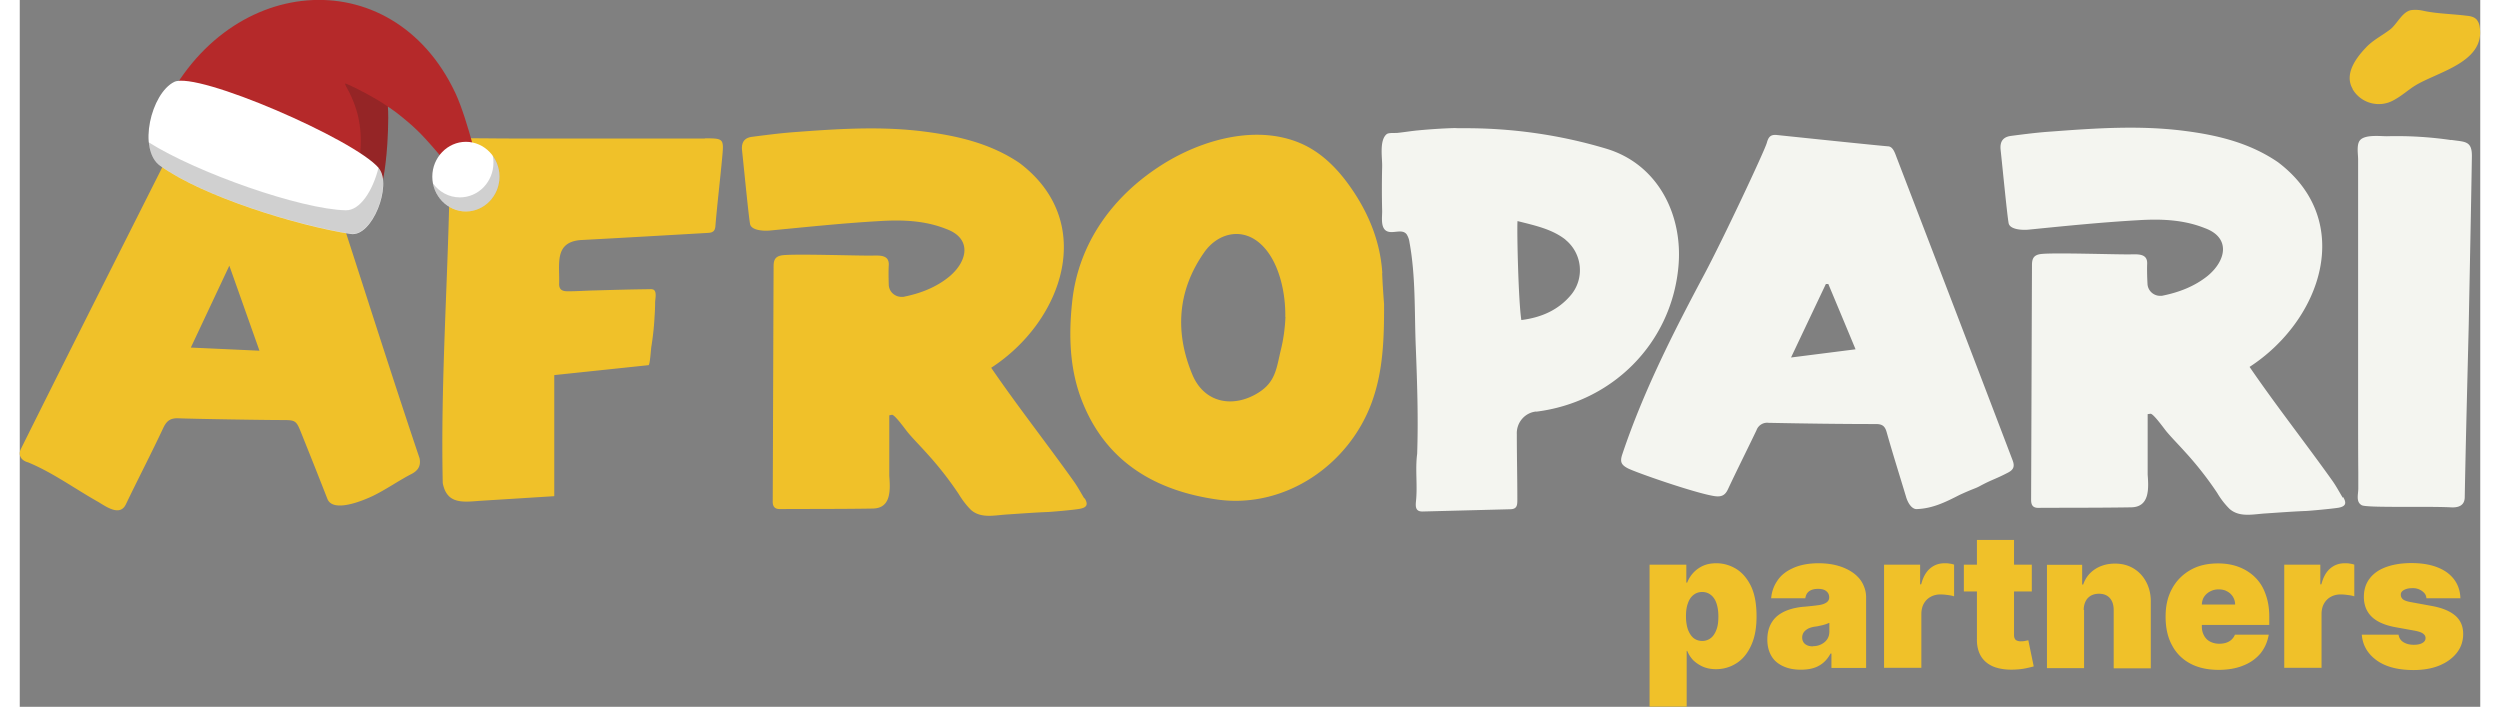 <svg id="Layer_1" data-name="Layer 1" fill="none" width="191" height="54" xmlns="http://www.w3.org/2000/svg" viewBox="0 0 141.23 40.57"><rect x="0" y="0" width="141.23" height="40.57" fill="#808080" stroke="none"/><defs><style>.cls-2,.cls-3{fill-rule:evenodd}.cls-2{fill:#fff}.cls-3{fill:#181714;opacity:.2}</style></defs><path d="M133.36 28.53c.2.33.17.53-.25.61-.33.06-1.76.19-1.9.19-.76.03-1.53.09-2.29.14-.71.04-1.5.25-2.08-.26a4.52 4.52 0 01-.71-.92c-.56-.84-1.19-1.64-1.87-2.38-.34-.38-.7-.74-1.03-1.13-.12-.14-.77-1.06-.93-1.03l-.16.02v3.47c.06.8.12 1.86-.94 1.88-1.78.03-3.57.02-5.35.03-.33 0-.4-.2-.4-.47.02-4.49.03-8.98.05-13.47 0-.38.11-.58.52-.63.77-.09 4.49.04 5.18.02.46-.01.95-.02.91.57-.01.37 0 .74.02 1.11.01.4.35.71.74.7h.08c.96-.19 1.87-.53 2.64-1.15 1.07-.89 1.32-2.2-.18-2.74-1.23-.49-2.53-.53-3.82-.45-2.1.12-4.18.33-6.27.54-.37.04-1.09 0-1.16-.37-.08-.4-.36-3.3-.46-4.21-.05-.48.14-.74.6-.8.77-.1 1.55-.2 2.32-.25 2.51-.19 5.02-.36 7.53-.05 1.94.24 3.82.68 5.47 1.81 4.45 3.36 2.51 9.06-1.63 11.75 1.52 2.22 3.19 4.34 4.75 6.53.22.31.4.65.6.98zm-18.98-2.13c.15.38.06.57-.28.74-.73.38-.89.38-1.61.77-.26.14-.37.14-1.15.5-.8.41-1.53.77-2.42.81-.34.04-.57-.42-.65-.71-.37-1.23-.76-2.46-1.11-3.7-.1-.36-.26-.47-.62-.47-2.05 0-4.11-.03-6.16-.07-.3-.04-.59.14-.69.42-.54 1.13-1.11 2.26-1.64 3.39-.16.35-.37.45-.75.4-1.07-.15-4.6-1.38-5.02-1.61-.37-.2-.43-.38-.3-.78 1.21-3.61 2.92-6.98 4.7-10.32 1.1-2.06 3.48-7.13 3.6-7.57.09-.33.21-.49.58-.45 1.15.12 5.74.6 6.39.65.28.02.39.4.49.66 2.22 5.78 4.44 11.56 6.64 17.34zm-9.01-6.36c-.54-1.3-1.05-2.52-1.56-3.74h-.14c-.65 1.37-1.3 2.74-2 4.22l3.7-.47zm-18.32 3.58c-.66.06-1.15.64-1.12 1.3 0 1.24.03 2.48.03 3.73 0 .33 0 .57-.4.58l-5.05.13c-.38 0-.4-.25-.37-.57.1-.92-.05-1.83.07-2.74.07-2.05 0-4.1-.08-6.16-.08-1.98 0-4.02-.36-5.98a1.11 1.11 0 00-.17-.47c-.28-.34-.83.03-1.18-.2-.32-.22-.21-.81-.22-1.16-.02-.83-.02-1.66 0-2.49.02-.5-.18-1.53.26-1.89.11-.09.46-.06.6-.07.38-.04.75-.1 1.13-.14.73-.07 1.46-.12 2.19-.14.14.01.28.01.42.01 2.79-.02 5.58.37 8.25 1.17 3.02.9 4.45 3.87 4.15 6.84-.43 4.36-3.8 7.72-8.16 8.26zm1.68-9.86c-.78-.61-1.73-.81-2.76-1.07-.04.53.05 4.61.22 5.68 1.12-.14 2.14-.56 2.89-1.49.75-.96.59-2.35-.36-3.12zm50.83-5.72a21.59 21.59 0 00-3.68-.22c-.4 0-1.28-.11-1.56.24-.2.25-.1.8-.1 1.09v14.44c0 1.18 0 2.35.01 3.53v.92c0 .34-.15.77.2.96.29.16 3.72.05 5.09.12.43.03.81-.08.82-.57.06-3.31.15-6.62.23-9.93.06-3.22.13-6.43.18-9.65.01-.9-.4-.82-1.19-.94z" fill="#f4f5f0"/><path d="M61.12 28.59c.2.33.17.53-.25.61-.33.07-1.76.19-1.9.19-.76.03-1.53.09-2.29.14-.71.04-1.5.25-2.08-.26-.28-.28-.51-.59-.71-.92-.56-.84-1.19-1.64-1.87-2.38-.34-.38-.7-.74-1.03-1.13-.12-.14-.77-1.06-.93-1.03l-.15.03v3.47c.06.8.12 1.86-.94 1.88-1.78.03-3.56.02-5.35.03-.33 0-.41-.2-.4-.47.02-4.49.03-8.98.05-13.47 0-.38.11-.58.52-.63.77-.09 4.49.04 5.18.02.46-.01.95-.02.91.57-.02.37-.01.73 0 1.1.01.4.35.71.75.7h.08c.96-.19 1.87-.53 2.64-1.16 1.07-.89 1.32-2.2-.18-2.74-1.23-.49-2.53-.53-3.82-.45-2.1.12-4.18.34-6.27.54-.37.04-1.09 0-1.16-.37-.08-.4-.36-3.3-.46-4.22-.05-.48.14-.74.6-.79.77-.1 1.55-.2 2.32-.26 2.51-.19 5.02-.36 7.53-.04 1.95.25 3.83.69 5.48 1.81 4.45 3.36 2.51 9.06-1.63 11.75 1.52 2.22 3.19 4.34 4.75 6.53.22.31.4.65.6.98zm-38.18-2.33c.12.53-.12.79-.54.99-.73.39-1.4.86-2.14 1.22-.53.25-2.27.99-2.6.17-.48-1.23-.97-2.46-1.46-3.68-.34-.85-.33-.85-1.22-.85s-4.84-.06-5.87-.1c-.48-.02-.69.16-.88.57-.69 1.47-1.44 2.91-2.14 4.37-.35.73-1.17.1-1.62-.16-1.33-.75-2.57-1.66-3.99-2.25-.39-.1-.6-.41-.41-.78 3.05-6.13 6.14-12.24 9.21-18.34.15-.3.34-.42.66-.42.84.01 1.69.08 2.52 0 1.08-.1 2.13-.34 3.2-.53.73-.13.76-.14.99.57 2.15 6.42 4.13 12.83 6.29 19.24zm-9.18-6.13c-.59-1.66-1.14-3.22-1.73-4.88l-2.21 4.7 3.94.18zm64.44-4.45c.03.7.08 1.4.11 1.76.01 2.08-.07 3.8-.64 5.47-1.27 3.74-5.04 6.32-8.95 5.76-3.37-.48-6.2-2.02-7.63-5.37-.83-1.92-.9-3.95-.68-6 .36-3.35 2.34-6.06 5.15-7.84 2.25-1.43 5.46-2.37 8.06-1.19 1.08.49 1.95 1.35 2.64 2.3 1.09 1.5 1.83 3.2 1.95 5.11zm-5.56 2.52c.03-1.43-.38-3.39-1.56-4.32-1.06-.83-2.36-.44-3.09.6-1.54 2.19-1.7 4.59-.68 7.03.69 1.64 2.35 1.92 3.77 1.04.99-.61 1.05-1.38 1.29-2.4.16-.63.25-1.28.28-1.94v-.02zM39.34 7.95H28.15c-1.15 0-2.29-.03-3.44 0-.09.74-.02 1.47-.03 2.22-.09 5.85-.53 11.72-.4 17.56.23 1.19 1.1 1.1 2.09 1.02l4.31-.27v-6.95l5.41-.57c.09 0 .14-.99.17-1.1.08-.52.14-1.03.17-1.56.02-.31.04-.62.04-.94 0-.19.12-.65-.11-.74a.413.413 0 00-.19-.02c-1.05.01-2.09.04-3.14.07-.52.01-1.05.05-1.57.05-.32 0-.51-.09-.5-.44.04-1.1-.3-2.37 1.22-2.5 2.43-.13 4.86-.27 7.29-.41.27-.01.44-.07.46-.4.11-1.32.27-2.63.39-3.94.1-1.07.09-1.09-1-1.09zM141.2 1.56a.814.814 0 00-.18-.44c-.15-.16-.38-.2-.6-.22-.8-.1-1.63-.11-2.41-.27-.24-.06-.49-.08-.74-.05-.52.09-.81.8-1.21 1.11-.47.36-1.01.62-1.41 1.06-.56.59-1.23 1.5-.75 2.34v.02c.48.83 1.55 1.11 2.38.63.43-.23.79-.56 1.2-.82 1.3-.8 4.03-1.34 3.72-3.36zM93.55 40.57v-8.16h2.11v1.03h.05a1.745 1.745 0 01.9-.96c.22-.1.48-.15.77-.15.39 0 .76.1 1.12.31.35.21.64.54.86.98.22.45.33 1.03.33 1.75s-.11 1.25-.32 1.7c-.21.45-.49.79-.85 1.01-.35.22-.74.33-1.16.33-.28 0-.53-.05-.74-.14s-.4-.22-.56-.37a1.73 1.73 0 01-.35-.54h-.03v3.2h-2.13zm2.09-5.19c0 .29.04.54.11.75.08.21.18.37.32.49.14.11.31.17.5.17s.36-.06.5-.17c.14-.11.24-.27.32-.48s.11-.46.11-.76-.04-.54-.11-.75-.18-.37-.32-.48c-.14-.11-.3-.17-.5-.17s-.36.06-.5.17c-.14.11-.25.27-.32.48-.08.21-.11.46-.11.75zm6.6 3.06c-.38 0-.71-.06-1-.19-.29-.13-.52-.31-.68-.57-.16-.26-.25-.58-.25-.97 0-.32.06-.6.17-.83.11-.23.26-.42.46-.57.2-.15.43-.26.69-.34.26-.08.55-.13.85-.15.33-.03.6-.06.8-.09s.35-.09.44-.16c.09-.07.14-.16.14-.27v-.02c0-.15-.06-.27-.18-.36s-.27-.12-.46-.12c-.2 0-.37.04-.5.13s-.2.22-.23.41h-1.96c.03-.36.14-.69.35-1 .2-.31.5-.55.9-.73.39-.18.88-.28 1.47-.28.42 0 .8.05 1.14.15.34.1.62.24.86.41.24.18.42.38.54.62.12.24.19.49.19.77v4.06h-1.99v-.83h-.05c-.12.22-.26.4-.43.54-.17.14-.36.24-.57.3-.21.06-.45.09-.71.09zm.69-1.35c.16 0 .31-.03.46-.1.14-.07.26-.16.35-.29.09-.13.13-.28.13-.46v-.49c-.06.02-.12.05-.18.07-.06.02-.13.04-.2.06-.07.02-.15.03-.22.05-.08.02-.16.03-.25.04-.16.03-.3.07-.4.13-.1.06-.18.13-.23.21-.05.08-.08.18-.08.28 0 .16.06.29.17.38.12.09.26.13.44.13zm4.08 1.25v-5.93h2.07v1.13h.06c.11-.42.28-.72.52-.92s.51-.29.83-.29c.09 0 .18 0 .28.02.09.01.18.03.26.06v1.82c-.11-.04-.24-.06-.39-.08s-.29-.03-.4-.03c-.21 0-.4.05-.56.14-.17.09-.3.23-.39.39s-.14.37-.14.59v3.09h-2.13zm8.48-5.93v1.54h-3.9v-1.54h3.9zm-3.15-1.42h2.13v5.45c0 .08.01.15.04.21s.07.1.13.12a.5.5 0 00.23.04c.06 0 .14 0 .23-.02s.15-.03.19-.04l.31 1.5c-.1.03-.23.06-.41.1-.18.04-.39.07-.63.08-.49.03-.9-.03-1.23-.15-.33-.13-.58-.33-.75-.6-.17-.28-.25-.62-.24-1.03V31zm6.15 4.02v3.34h-2.13v-5.93h2.02v1.13h.06c.13-.38.36-.67.68-.88s.71-.32 1.14-.32.78.1 1.09.29c.31.19.55.46.72.79s.26.72.25 1.15v3.78h-2.13v-3.34c0-.29-.07-.52-.22-.69-.15-.17-.36-.25-.63-.25-.17 0-.33.04-.46.11-.13.08-.23.18-.3.32-.07.14-.11.31-.11.5zm7.73 3.44c-.63 0-1.18-.12-1.63-.36s-.81-.59-1.05-1.05c-.25-.46-.37-1-.37-1.64s.12-1.15.37-1.61c.25-.46.6-.81 1.05-1.07.45-.26.98-.38 1.59-.38.45 0 .85.07 1.21.21.36.14.67.34.93.6s.46.58.59.96c.14.38.21.8.21 1.27v.49h-5.29V34.7h3.33a.847.847 0 00-.47-.76c-.14-.08-.3-.11-.48-.11s-.33.04-.47.11c-.14.07-.26.17-.35.3-.09.13-.13.28-.14.45v1.27c0 .19.04.36.12.51.08.15.19.27.34.35.15.08.33.13.54.13.15 0 .28-.02.4-.06a.793.793 0 00.5-.46h1.94c-.07.41-.23.77-.47 1.07-.25.3-.58.54-.99.7-.41.17-.89.25-1.44.25zm3.76-.11v-5.93h2.07v1.13h.06c.11-.42.28-.72.52-.92s.51-.29.83-.29c.09 0 .18 0 .28.02.09.01.18.03.26.06v1.82c-.11-.04-.24-.06-.39-.08s-.29-.03-.4-.03c-.21 0-.4.05-.56.14-.17.09-.3.23-.39.39s-.14.37-.14.59v3.09h-2.13zm10.12-4h-1.96a.485.485 0 00-.13-.31.88.88 0 00-.68-.27c-.18 0-.34.03-.47.1-.13.07-.2.16-.19.29 0 .09.04.17.11.24.08.07.23.13.46.17l1.2.22c.61.11 1.06.3 1.36.56.3.26.45.61.45 1.05 0 .42-.13.79-.38 1.1-.25.31-.59.55-1.01.72s-.92.25-1.46.25c-.9 0-1.61-.19-2.12-.56-.51-.37-.8-.86-.85-1.47h2.11c.03.19.12.33.28.43.16.1.36.15.6.15.2 0 .36-.03.48-.1.13-.07.19-.16.19-.29 0-.11-.06-.2-.17-.27-.11-.07-.28-.12-.51-.16l-1.05-.19c-.6-.11-1.06-.31-1.36-.6s-.45-.68-.45-1.14c0-.41.11-.76.33-1.05.22-.29.53-.51.94-.66.41-.15.9-.23 1.46-.23.86 0 1.53.18 2.03.53.49.36.76.85.78 1.48z" fill="#f0c129"/><path d="M26.49 10.24l-.75.66s-1.45-1.84-2.46-2.94c-.63-.69-1.31-1.23-1.73-1.55-.26-.19-.42-.29-.42-.29.01.15.02.37.02.63 0 1.74-.27 5.41-1.22 5l-1.05-.45L8.05 6.64C11.64-1.55 21.36-2.38 25 5.33c.74 1.58 1.49 4.91 1.49 4.91z" fill-rule="evenodd" fill="#b5292a"/><path class="cls-3" d="M21.15 6.75c0 1.74-.27 5.41-1.22 5l-1.05-.45c1.86-4.49-.65-6.69-.13-6.49.51.21 1.7.83 2.38 1.31.01.15.02.37.02.63z"/><path class="cls-2" d="M20.61 9.66c.78.94-.37 3.97-1.62 3.77-3.06-.48-8.45-2.13-10.94-3.92-1.29-.93-.51-4.16.82-4.81 1.3-.63 10.39 3.32 11.74 4.95z"/><path class="cls-3" d="M7.4 8.17c2.8 1.76 8.73 3.84 11.31 3.9.83.02 1.55-1.13 1.88-2.43l.01.01c.78.94-.37 3.97-1.62 3.77-3.06-.48-8.45-2.13-10.94-3.92-.39-.28-.6-.78-.65-1.35z"/><path class="cls-2" d="M25.61 12.14c1.06 0 1.93-.9 1.93-2s-.87-2-1.93-2-1.93.9-1.93 2 .87 2 1.93 2z"/><path class="cls-3" d="M27.16 8.94c.24.33.39.75.39 1.2 0 1.1-.87 2-1.93 2-.94 0-1.72-.69-1.9-1.61.35.48.91.8 1.54.8 1.07 0 1.93-.89 1.93-2 0-.13-.01-.26-.04-.39z"/></svg>